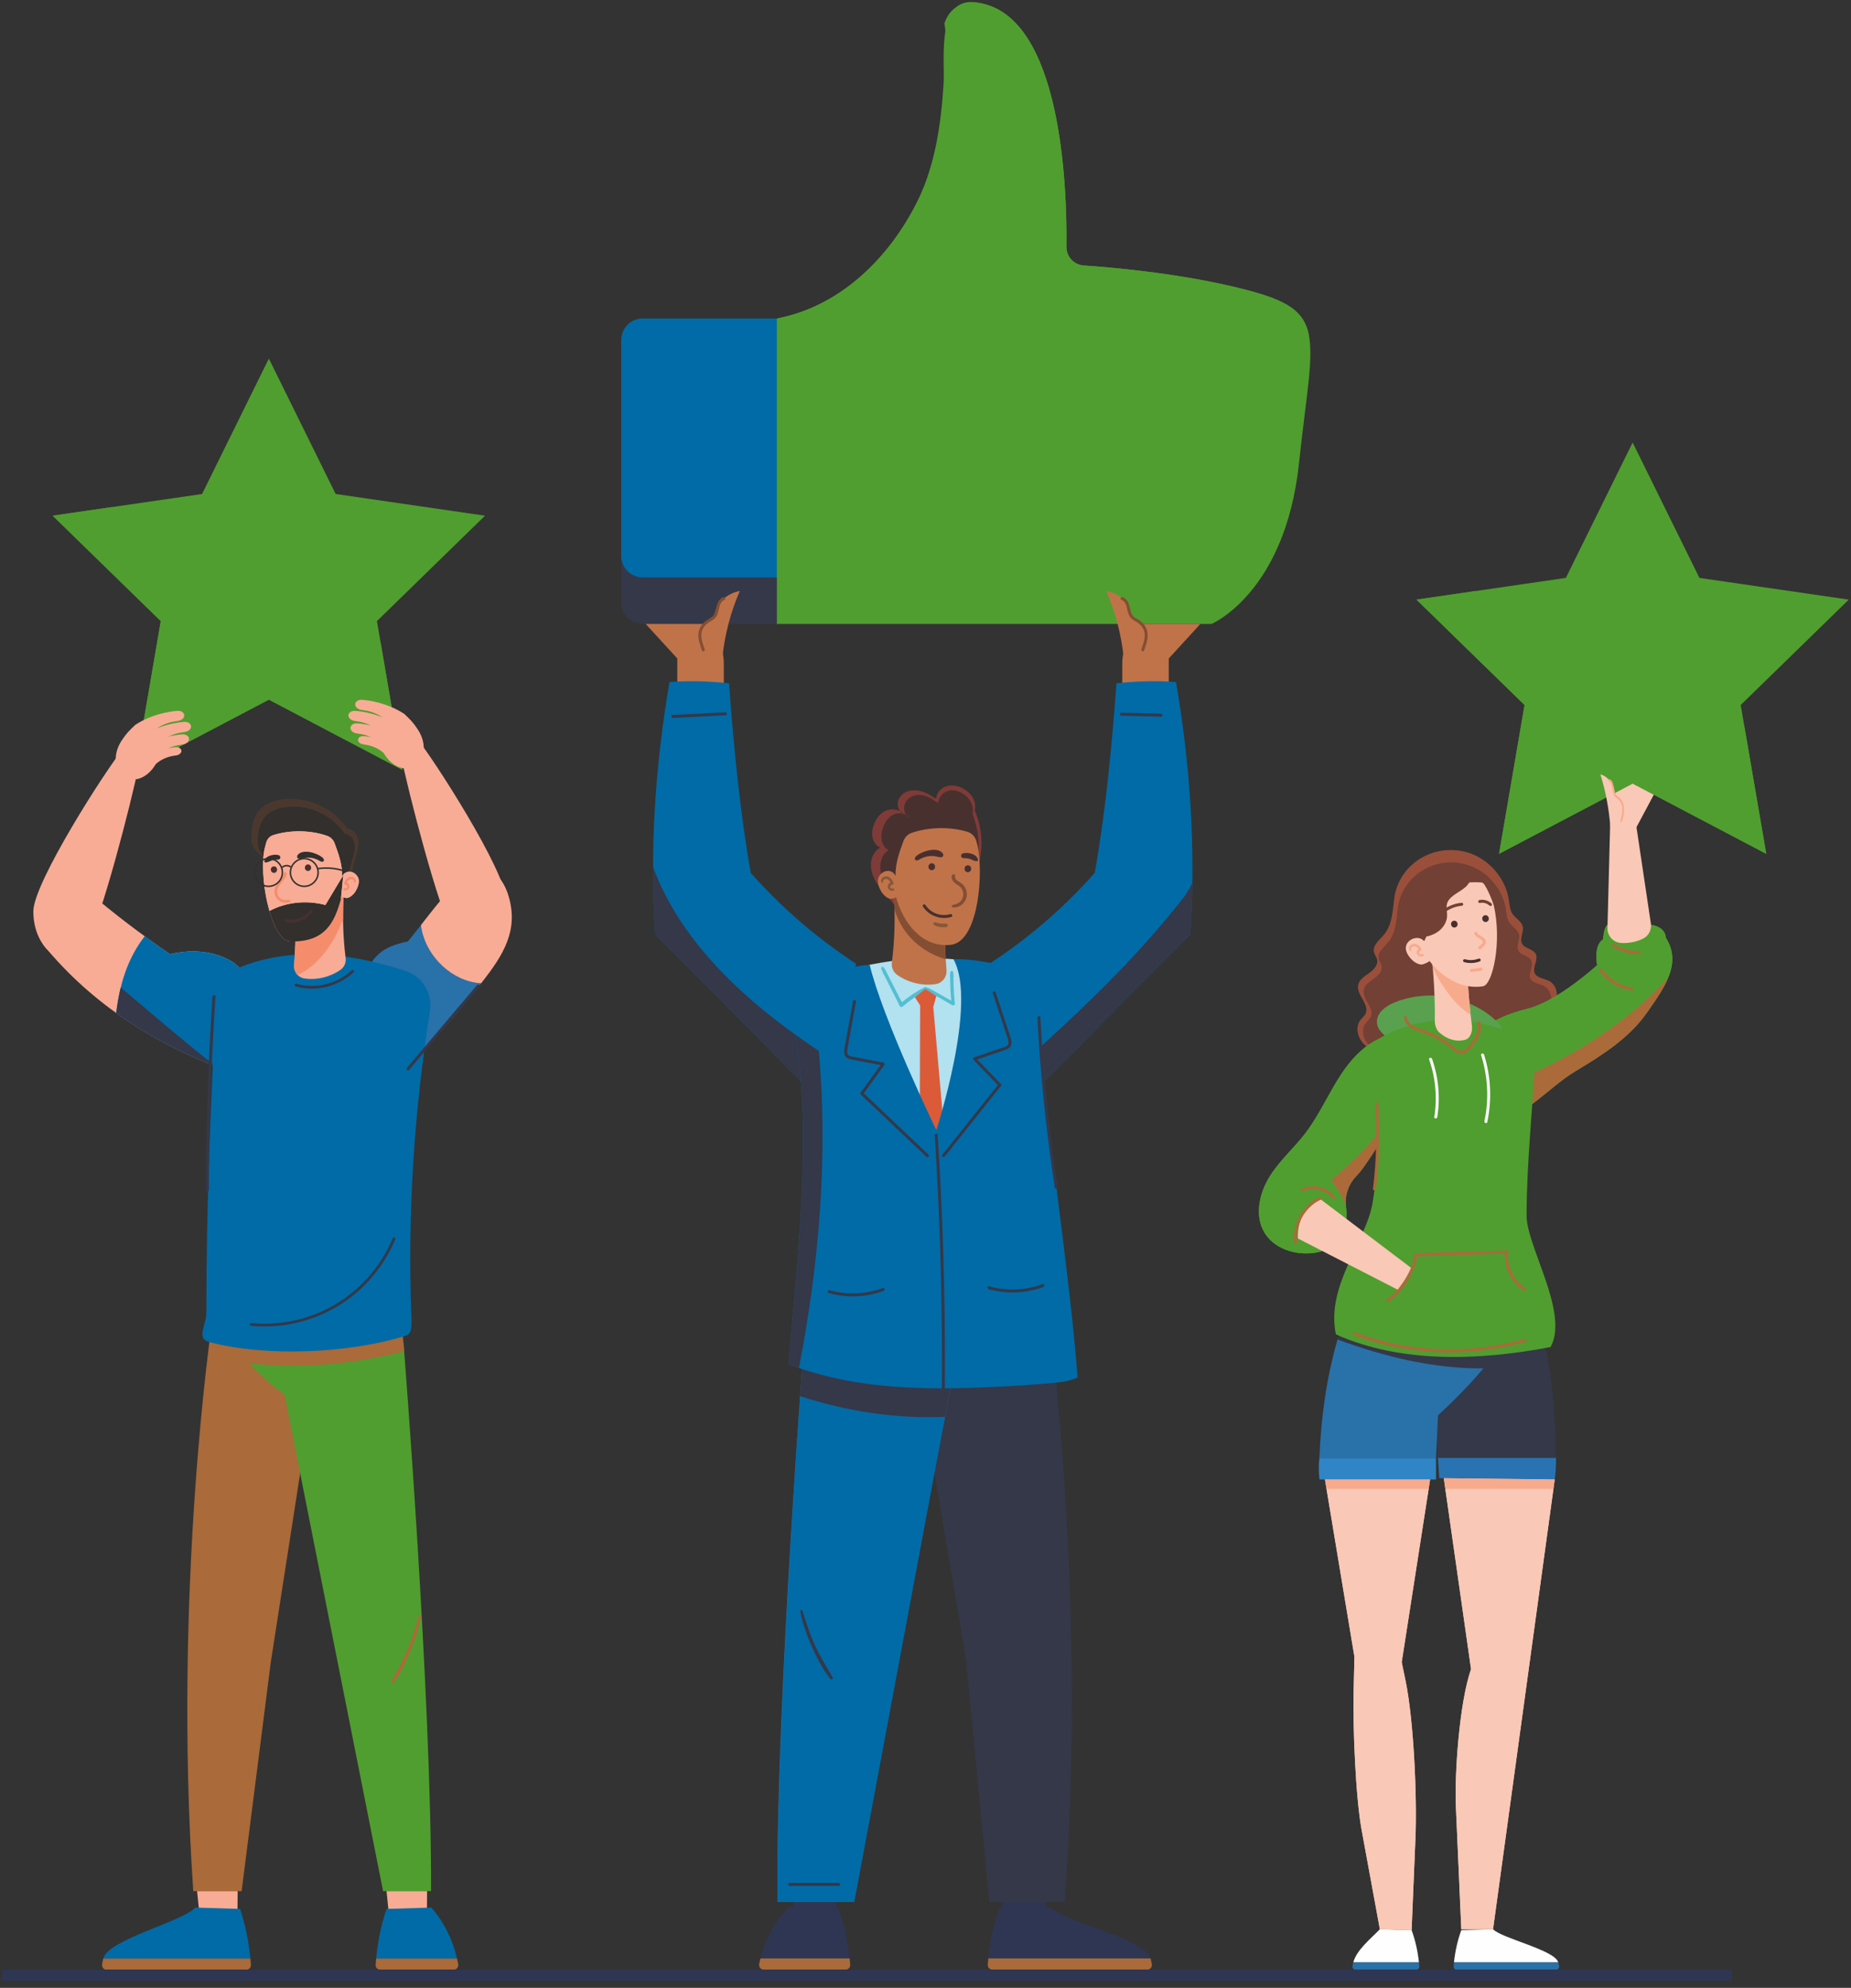 <?xml version="1.0" encoding="UTF-8"?> <svg xmlns="http://www.w3.org/2000/svg" xmlns:xlink="http://www.w3.org/1999/xlink" width="204px" height="219px" viewBox="0 0 204 219" version="1.1"><rect x="0" y="0" width="204" height="219" fill="#333333" stroke="none"/><title>Group 339</title><g id="Mockups---Post-Types" stroke="none" stroke-width="1" fill="none" fill-rule="evenodd"><g id="Brand-Wide-Prop-Mgmt---v2" transform="translate(-627, -4120)"><g id="Group-12" transform="translate(0, 3981)"><g id="Group-339" transform="translate(627.243, 139.22)"><path d="M85.377,34.872 L85.377,68.52 L70.596,68.52 C69.285,68.52 68.221,67.455 68.221,66.141 L68.221,37.247 C68.221,35.934 69.285,34.872 70.596,34.872 L85.377,34.872 Z" id="Fill-1" fill="#343849"></path><path d="M142.922,50.803 C141.402,65.109 133.277,68.52 133.277,68.52 L85.377,68.52 L85.377,34.873 C98.818,32.288 105.219,15.735 103.834,7.433 C104.079,5.566 104.082,3.833 103.843,2.359 C104.793,-0.481 107.594,0.089 107.594,0.089 C116.835,1.537 117.363,20.711 117.291,26.961 C117.278,28.046 118.11,28.953 119.194,29.028 C122.725,29.267 130.427,29.965 137.176,31.731 C141.605,32.891 143.443,34.05 143.986,36.586 C144.563,39.259 143.701,43.462 142.922,50.803" id="Fill-3" fill="#509E2F"></path><path d="M85.377,34.872 L85.377,63.396 L70.596,63.396 C69.285,63.396 68.221,62.331 68.221,61.021 L68.221,37.247 C68.221,35.934 69.285,34.872 70.596,34.872 L85.377,34.872 Z" id="Fill-5" fill="#006BA6"></path><path d="M143.986,36.586 C143.751,38.925 143.325,41.883 142.922,45.68 C141.402,59.986 133.277,63.396 133.277,63.396 L85.377,63.396 C85.377,63.396 85.377,34.872 85.377,34.872 C92.076,33.584 97.292,28.63 100.453,22.776 C102.733,18.553 103.445,13.79 103.748,9.06 C103.925,6.296 102.848,-0.877 107.594,0.089 C116.836,1.536 117.363,20.711 117.291,26.961 C117.277,28.045 118.11,28.953 119.194,29.028 C122.726,29.267 130.427,29.965 137.176,31.731 C141.605,32.89 143.442,34.05 143.986,36.586" id="Fill-7" fill="#509E2F"></path><path d="M124.841,68.519 L132.051,68.519 L128.567,72.323 L128.567,76.446 L123.444,76.446 L123.444,72.884 C123.444,72.068 123.616,71.261 123.949,70.516 L124.841,68.519 Z" id="Fill-9" fill="#C07349"></path><path d="M124.636,71.812 C125.423,71.429 125.946,70.559 125.916,69.684 C125.885,68.809 125.303,67.977 124.491,67.649 C124.351,66.24 123.075,65.136 121.68,64.889 C122.679,67.194 123.326,69.651 123.592,72.149 L124.636,71.812 Z" id="Fill-11" fill="#C07349"></path><path d="M123.507,65.573 C124.016,65.764 124.189,66.32 124.3,66.802 C124.364,67.079 124.423,67.384 124.605,67.612 C124.794,67.846 125.1,67.953 125.342,68.12 C125.83,68.458 126.167,68.954 126.231,69.551 C126.3,70.204 126.064,70.849 125.839,71.45 C125.765,71.646 125.476,71.492 125.549,71.297 C125.761,70.732 125.988,70.11 125.895,69.497 C125.803,68.893 125.371,68.5 124.866,68.213 C124.647,68.089 124.44,67.952 124.295,67.741 C124.16,67.545 124.087,67.312 124.031,67.084 C123.919,66.637 123.848,66.048 123.354,65.863 C123.157,65.789 123.311,65.5 123.507,65.573" id="Fill-13" fill="#844E33"></path><path d="M78.129,68.519 L70.919,68.519 L74.403,72.323 L74.403,76.446 L79.527,76.446 L79.527,72.884 C79.527,72.068 79.355,71.261 79.021,70.516 L78.129,68.519 Z" id="Fill-15" fill="#C07349"></path><path d="M108.794,105.96 C113.093,103.162 117.013,99.782 120.412,95.94 C121.61,89.169 122.305,81.91 122.803,75.052 C124.904,74.84 127.264,74.73 129.366,74.924 C130.947,84.145 131.565,93.394 130.936,102.728 C125.147,108.45 118.969,114.838 113.181,120.56 L108.794,105.96 Z" id="Fill-17" fill="#006BA6"></path><path d="M130.299,98.527 C130.645,98.043 130.93,97.543 131.165,97.033 C131.138,98.928 131.064,100.826 130.936,102.728 C125.147,108.45 118.969,114.838 113.181,120.56 L112.161,117.167 C118.569,111.399 124.898,105.504 130.299,98.527" id="Fill-19" fill="#343849"></path><path d="M123.332,78.303 C124.791,78.337 126.251,78.372 127.711,78.407 C127.92,78.412 127.936,78.74 127.725,78.734 C126.265,78.7 124.806,78.665 123.346,78.63 C123.136,78.625 123.12,78.298 123.332,78.303" id="Fill-21" fill="#343849"></path><path d="M94.116,105.96 C89.816,103.162 85.897,99.782 82.498,95.94 C81.299,89.169 80.604,81.91 80.107,75.052 C78.006,74.84 75.646,74.73 73.543,74.924 C71.963,84.145 71.344,93.394 71.974,102.728 C77.763,108.45 83.941,114.838 89.729,120.56 L94.116,105.96 Z" id="Fill-23" fill="#006BA6"></path><path d="M90.005,115.562 C90.103,116.657 90.18,117.755 90.242,118.854 L89.729,120.56 C83.941,114.837 77.763,108.45 71.974,102.727 C71.807,100.252 71.73,97.783 71.734,95.318 C74.91,103.802 82.105,110.295 90.005,115.562" id="Fill-25" fill="#343849"></path><path d="M73.898,78.552 C75.831,78.454 77.764,78.356 79.697,78.259 C79.907,78.248 79.922,78.575 79.711,78.586 C77.778,78.684 75.845,78.782 73.912,78.879 C73.702,78.89 73.687,78.563 73.898,78.552" id="Fill-27" fill="#343849"></path><path d="M87.207,208.017 C87.209,208.819 87.214,209.599 87.224,210.347 L91.874,210.347 L92.134,208.017 L87.207,208.017 Z" id="Fill-29" fill="#2E3653"></path><path d="M110.232,208.017 C110.234,208.819 110.239,209.599 110.25,210.347 L114.9,210.347 L115.159,208.017 L110.232,208.017 Z" id="Fill-31" fill="#2E3653"></path><path d="M115.321,144.626 C103.001,145.981 101.216,153.031 101.216,153.031 L106.192,182.415 L108.804,209.328 L117.094,209.328 C119.598,175.675 115.321,144.626 115.321,144.626" id="Fill-33" fill="#343849"></path><path d="M104.527,152.627 C104.527,152.627 110.008,149.116 110.65,146.043 L88.438,146.775 C88.438,146.775 85.345,186.456 85.433,208.017 L93.908,208.017 L104.527,152.627 Z" id="Fill-35" fill="#2971A9"></path><path d="M103.904,155.88 L93.908,209.327 L85.433,209.327 C85.368,193.283 87.063,165.9 87.936,153.605 C93.1,155.268 98.496,156.108 103.904,155.88" id="Fill-37" fill="#006BA6"></path><path d="M87.936,153.605 C88.236,149.377 88.438,146.774 88.438,146.774 L110.65,146.043 C110.008,149.115 104.527,152.627 104.527,152.627 L103.903,155.88 C98.496,156.108 93.101,155.268 87.936,153.605" id="Fill-39" fill="#343849"></path><path d="M108.765,149.131 C109.853,148.038 110.805,146.792 111.052,145.609 L90.261,144.626 C90.261,144.626 90.092,146.861 90.013,147.79 C96.211,149.232 102.552,149.771 108.765,149.131" id="Fill-41" fill="#343849"></path><path d="M92.138,209.998 L86.695,209.849 C85.178,211.427 84.097,213.413 83.568,215.536 L93.395,215.536 C93.197,213.646 92.792,211.787 92.138,209.998" id="Fill-43" fill="#2E3653"></path><path d="M83.568,215.536 C83.517,215.74 83.465,215.942 83.425,216.149 C83.362,216.471 83.603,216.773 83.932,216.773 L92.942,216.773 C93.242,216.773 93.483,216.518 93.46,216.219 C93.442,215.991 93.419,215.763 93.395,215.536 L83.568,215.536 Z" id="Fill-45" fill="#AA6A39"></path><path d="M109.938,209.998 L115.382,209.849 C116.898,211.427 126.032,213.413 126.561,215.536 L108.681,215.536 C108.88,213.646 109.285,211.787 109.938,209.998" id="Fill-47" fill="#2E3653"></path><path d="M126.561,215.536 C126.611,215.74 126.664,215.942 126.704,216.149 C126.767,216.471 126.526,216.773 126.197,216.773 L109.135,216.773 C108.834,216.773 108.593,216.518 108.617,216.219 C108.635,215.991 108.657,215.763 108.681,215.536 L126.561,215.536 Z" id="Fill-49" fill="#AA6A39"></path><path d="M91.52,184.569 C90.845,183.409 90.139,182.279 89.58,181.056 C89.015,179.819 88.611,178.534 88.202,177.24 C88.152,177.082 87.927,177.148 87.957,177.308 C88.202,178.651 88.688,179.958 89.24,181.203 C89.791,182.445 90.43,183.688 91.28,184.753 C91.391,184.891 91.605,184.715 91.52,184.569" id="Fill-51" fill="#343849"></path><path d="M86.785,207.225 L92.187,207.225 C92.397,207.225 92.413,207.552 92.201,207.552 L86.8,207.552 C86.589,207.552 86.574,207.225 86.785,207.225" id="Fill-53" fill="#343849"></path><path d="M113.121,109.929 C113.054,108.484 112.048,107.236 110.556,106.693 C107.392,105.541 103.843,105.187 100.385,105.417 C97.213,105.629 94.097,106.305 91.055,107.2 C89.071,107.784 87.831,109.556 88.136,111.38 C89.95,122.245 90.568,133.433 89.866,144.42 C98.008,146.782 106.13,147.471 113.828,144.782 C114.09,133.536 113.648,121.193 113.121,109.929" id="Fill-55" fill="#B2E1F0"></path><path d="M101.649,108.547 C100.759,108.999 99.92,109.554 99.16,110.202 C98.83,109.59 98.525,108.964 98.208,108.346 C98.034,108.006 97.86,107.667 97.684,107.329 C97.514,107 97.361,106.625 97.128,106.336 C97.032,106.216 96.846,106.346 96.882,106.478 C96.975,106.824 97.186,107.161 97.344,107.48 C97.52,107.834 97.697,108.187 97.875,108.54 C98.224,109.233 98.593,109.919 98.92,110.622 C98.98,110.75 99.149,110.74 99.24,110.663 C100.048,109.981 100.91,109.378 101.841,108.876 C102.058,108.759 101.867,108.436 101.649,108.547" id="Fill-57" fill="#52BFD2"></path><path d="M104.863,108.552 C104.85,108.256 104.842,107.959 104.838,107.662 C104.834,107.398 104.898,107.045 104.771,106.807 C104.724,106.718 104.588,106.721 104.539,106.807 C104.412,107.034 104.47,107.375 104.473,107.628 C104.477,107.936 104.485,108.244 104.497,108.552 C104.517,109.046 104.552,109.538 104.595,110.029 C104.189,109.797 103.781,109.565 103.374,109.334 C103.124,109.192 102.872,109.054 102.62,108.916 C102.37,108.778 102.124,108.61 101.841,108.558 C101.742,108.54 101.676,108.647 101.744,108.725 C101.933,108.944 102.201,109.069 102.445,109.214 C102.693,109.36 102.94,109.506 103.189,109.649 C103.697,109.941 104.205,110.233 104.715,110.522 C104.826,110.586 105.007,110.508 104.993,110.363 C104.933,109.761 104.889,109.157 104.863,108.552" id="Fill-59" fill="#52BFD2"></path><polygon id="Fill-61" fill="#DB5B39" points="101.744 108.725 100.588 109.64 101.166 110.544 101.059 141.332 103.355 142.528 105.306 141.332 102.614 110.72 102.947 109.508"></polygon><path d="M87.435,113.563 C87.045,110.934 88.121,108.086 90.242,107.315 C91.83,106.737 93.833,106.194 95.602,106.066 C97.038,112.049 102.946,124.279 102.946,124.279 C102.946,124.279 107.542,110.284 104.839,105.46 C106.565,105.37 109.856,105.859 111.587,106.741 C113.216,107.571 114.237,110.25 114.359,112.327 C115.113,125.168 117.513,138.515 118.523,151.54 C117.27,152.127 115.629,152.14 114.28,152.262 C112.08,152.46 109.872,152.56 107.666,152.642 C100.511,152.907 93.438,152.678 86.675,150.077 C87.657,137.878 89.24,125.714 87.435,113.563" id="Fill-63" fill="#006BA6"></path><path d="M90.005,115.562 C91.036,127.161 90.039,138.962 87.811,150.488 C87.432,150.357 87.053,150.222 86.675,150.076 C87.65,137.959 89.218,125.876 87.469,113.805 C88.304,114.405 89.15,114.991 90.005,115.562" id="Fill-65" fill="#343849"></path><path d="M107.116,116.272 L109.542,115.441 C109.744,115.372 109.947,115.303 110.149,115.234 C110.325,115.174 110.521,115.128 110.685,115.037 C111.034,114.844 110.898,114.431 110.798,114.126 C110.262,112.483 109.718,110.843 109.178,109.202 C109.112,109.001 109.424,108.901 109.49,109.101 C109.949,110.497 110.409,111.893 110.868,113.288 C110.975,113.614 111.1,113.938 111.184,114.27 C111.244,114.51 111.278,114.781 111.161,115.011 C111.044,115.241 110.813,115.35 110.581,115.432 C110.244,115.551 109.905,115.663 109.567,115.779 C108.784,116.048 108.001,116.316 107.217,116.584 C107.017,116.652 106.917,116.341 107.116,116.272" id="Fill-67" fill="#343849"></path><path d="M107.324,116.357 C108.237,117.303 109.15,118.25 110.062,119.196 C110.208,119.347 109.987,119.59 109.841,119.438 C108.928,118.491 108.016,117.545 107.103,116.599 C106.957,116.447 107.178,116.205 107.324,116.357" id="Fill-69" fill="#343849"></path><path d="M103.62,126.989 C105.69,124.392 107.76,121.795 109.831,119.198 C109.962,119.032 110.203,119.254 110.072,119.419 C108.002,122.016 105.932,124.613 103.861,127.211 C103.73,127.375 103.489,127.153 103.62,126.989" id="Fill-71" fill="#343849"></path><path d="M97.12,116.846 L94.603,116.362 C94.392,116.321 94.183,116.281 93.973,116.24 C93.79,116.205 93.589,116.187 93.415,116.12 C93.042,115.977 93.119,115.549 93.175,115.233 C93.478,113.532 93.788,111.832 94.094,110.132 C94.132,109.924 93.809,109.868 93.772,110.076 C93.511,111.522 93.251,112.968 92.99,114.413 C92.93,114.751 92.85,115.09 92.814,115.43 C92.787,115.676 92.792,115.949 92.939,116.16 C93.087,116.372 93.331,116.448 93.573,116.497 C93.923,116.567 94.274,116.632 94.625,116.699 C95.438,116.856 96.251,117.013 97.064,117.169 C97.271,117.209 97.328,116.886 97.12,116.846" id="Fill-73" fill="#343849"></path><path d="M96.926,116.959 C96.154,118.024 95.382,119.088 94.61,120.152 C94.487,120.322 94.739,120.532 94.863,120.361 C95.635,119.296 96.407,118.232 97.179,117.167 C97.302,116.997 97.05,116.788 96.926,116.959" id="Fill-75" fill="#343849"></path><path d="M102.074,126.972 C99.663,124.689 97.251,122.405 94.84,120.121 C94.686,119.976 94.479,120.23 94.631,120.374 C97.043,122.657 99.454,124.941 101.866,127.225 C102.019,127.37 102.227,127.117 102.074,126.972" id="Fill-77" fill="#343849"></path><path d="M103.104,124.823 C103.337,128.489 103.52,132.158 103.651,135.829 C103.781,139.5 103.86,143.173 103.888,146.846 C103.903,148.914 103.902,150.982 103.885,153.05 C103.883,153.26 103.556,153.276 103.558,153.064 C103.588,149.391 103.567,145.718 103.495,142.045 C103.423,138.372 103.298,134.701 103.123,131.032 C103.024,128.966 102.908,126.902 102.777,124.838 C102.763,124.627 103.09,124.613 103.104,124.823" id="Fill-79" fill="#343849"></path><path d="M108.786,141.491 C110.714,142.032 112.775,141.949 114.653,141.254 C114.851,141.181 114.951,141.493 114.754,141.566 C112.825,142.279 110.693,142.365 108.713,141.811 C108.511,141.754 108.582,141.434 108.786,141.491" id="Fill-81" fill="#343849"></path><path d="M91.175,141.922 C93.103,142.462 95.164,142.379 97.042,141.685 C97.241,141.612 97.341,141.924 97.143,141.997 C95.214,142.709 93.082,142.796 91.102,142.241 C90.9,142.185 90.971,141.865 91.175,141.922" id="Fill-83" fill="#343849"></path><path d="M107.577,95.143 C108.157,93.154 108.014,90.963 107.181,89.065 C107.291,88.601 107.201,88.063 106.965,87.648 C106.727,87.234 106.358,86.903 105.942,86.67 C105.382,86.356 104.702,86.212 104.087,86.397 C103.472,86.581 102.954,87.139 102.927,87.78 C102.451,87.496 102.054,87.212 101.53,87.03 C101.006,86.848 100.429,86.776 99.895,86.928 C99.361,87.079 98.882,87.482 98.731,88.016 C98.58,88.55 98.822,89.194 99.329,89.421 C98.92,88.923 97.979,88.828 97.389,89.084 C96.798,89.34 96.374,89.887 96.122,90.48 C95.922,90.951 95.816,91.475 95.908,91.979 C96,92.482 96.311,92.96 96.776,93.174 C95.897,93.612 95.612,94.681 95.794,95.646 C95.977,96.611 96.584,97.438 97.225,98.183 C97.866,98.926 98.568,99.639 99.008,100.518 L107.577,95.143 Z" id="Fill-85" fill="#7F3B37"></path><path d="M107.296,95.344 C107.811,93.43 107.684,91.321 106.943,89.495 C107.041,89.048 106.962,88.53 106.751,88.131 C106.541,87.732 106.213,87.414 105.842,87.189 C105.344,86.887 104.74,86.749 104.194,86.926 C103.647,87.104 103.187,87.641 103.163,88.258 C102.739,87.985 102.387,87.711 101.921,87.536 C101.455,87.361 100.941,87.291 100.467,87.438 C99.993,87.584 99.567,87.971 99.433,88.485 C99.299,88.999 99.514,89.619 99.964,89.837 C99.601,89.358 98.765,89.267 98.24,89.513 C97.715,89.759 97.338,90.286 97.114,90.856 C96.936,91.31 96.842,91.814 96.923,92.299 C97.005,92.783 97.282,93.243 97.695,93.449 C96.914,93.871 96.661,94.9 96.822,95.829 C96.985,96.758 97.524,97.553 98.094,98.27 C98.664,98.986 99.288,99.672 99.678,100.518 L107.296,95.344 Z" id="Fill-87" fill="#48302F"></path><path d="M98.234,97.868 C98.441,100.517 98.38,103.186 98.052,105.822 C97.985,106.356 98.211,106.883 98.651,107.191 C99.866,108.042 101.416,108.418 102.873,108.199 C103.614,108.087 104.134,107.406 104.072,106.66 C103.93,104.947 103.887,103.319 103.927,101.547 C102.477,99.708 100.463,98.585 98.234,97.868" id="Fill-89" fill="#C07349"></path><path d="M103.928,101.547 C102.477,99.708 100.463,98.585 98.234,97.868 C98.288,98.565 98.323,99.264 98.34,99.962 C99.217,102.907 101.505,104.738 103.994,105.46 C103.921,104.172 103.896,102.901 103.928,101.547" id="Fill-91" fill="#844E33"></path><path d="M107.607,93.55 C108.101,97.248 107.328,103.583 104.536,103.871 C101.253,104.209 99.238,101.287 98.506,98.597 C98.518,98.643 98.205,98.817 97.886,98.799 C97.57,98.78 97.15,98.408 96.977,98.148 C96.643,97.648 96.303,96.869 96.662,96.296 C97.095,95.608 98.052,95.467 98.456,96.276 C98.426,94.93 98.863,93.684 99.33,92.427 C99.483,92.015 99.806,91.685 100.222,91.541 C102.118,90.882 104.448,90.84 106.376,91.416 C106.856,91.559 107.22,91.95 107.359,92.431 C107.473,92.824 107.567,93.242 107.607,93.55" id="Fill-93" fill="#C07349"></path><path d="M103.65,93.78 C103.055,93.025 101.417,93.546 100.814,94.031 C100.704,94.12 100.571,94.234 100.585,94.39 C100.592,94.471 100.637,94.542 100.718,94.565 C100.903,94.618 101.079,94.465 101.233,94.384 C101.437,94.277 101.653,94.197 101.878,94.147 C102.155,94.085 102.442,94.068 102.725,94.098 C102.998,94.127 103.26,94.254 103.536,94.213 C103.751,94.181 103.755,93.913 103.65,93.78" id="Fill-95" fill="#48302F"></path><path d="M102.779,95.105 C102.764,95.06 102.739,95.021 102.704,94.988 C102.671,94.953 102.632,94.928 102.587,94.913 C102.544,94.89 102.497,94.88 102.447,94.882 C102.415,94.886 102.383,94.89 102.35,94.895 C102.289,94.912 102.235,94.943 102.19,94.988 C102.171,95.013 102.152,95.037 102.133,95.062 C102.1,95.119 102.084,95.18 102.084,95.245 L102.084,95.284 C102.082,95.334 102.092,95.381 102.115,95.424 C102.13,95.47 102.155,95.508 102.19,95.541 C102.223,95.577 102.262,95.602 102.307,95.617 C102.35,95.639 102.397,95.65 102.447,95.648 L102.543,95.635 C102.605,95.618 102.659,95.586 102.704,95.541 C102.723,95.517 102.742,95.492 102.761,95.468 C102.794,95.411 102.81,95.35 102.81,95.284 L102.81,95.245 C102.812,95.195 102.802,95.149 102.779,95.105" id="Fill-97" fill="#48302F"></path><path d="M106.757,95.33 C106.742,95.286 106.717,95.246 106.682,95.214 C106.649,95.178 106.61,95.153 106.565,95.139 C106.522,95.116 106.475,95.105 106.425,95.107 C106.393,95.112 106.361,95.116 106.328,95.12 C106.267,95.138 106.213,95.168 106.168,95.214 C106.149,95.238 106.13,95.263 106.111,95.287 C106.078,95.344 106.062,95.405 106.062,95.47 L106.062,95.51 C106.06,95.56 106.07,95.606 106.093,95.649 C106.108,95.695 106.133,95.734 106.168,95.766 C106.201,95.802 106.24,95.827 106.285,95.842 C106.328,95.864 106.375,95.875 106.425,95.873 L106.521,95.86 C106.583,95.843 106.637,95.812 106.682,95.766 C106.701,95.742 106.72,95.717 106.739,95.693 C106.771,95.636 106.788,95.575 106.788,95.51 L106.788,95.47 C106.79,95.42 106.78,95.374 106.757,95.33" id="Fill-99" fill="#48302F"></path><path d="M107.477,94.305 C107.336,94.031 107.033,93.89 106.741,93.813 C106.457,93.738 106.166,93.726 105.881,93.797 C105.749,93.83 105.668,93.966 105.686,94.096 C105.716,94.317 105.903,94.324 106.078,94.326 C106.314,94.329 106.539,94.36 106.758,94.453 C106.905,94.515 107.676,94.901 107.522,94.413 C107.509,94.375 107.494,94.339 107.477,94.305" id="Fill-101" fill="#48302F"></path><path d="M104.084,101.547 C103.976,101.514 103.842,101.547 103.731,101.547 C103.629,101.547 103.504,101.539 103.419,101.527 C103.311,101.512 103.202,101.489 103.097,101.462 C102.981,101.432 102.872,101.381 102.75,101.391 C102.622,101.403 102.576,101.533 102.651,101.631 C102.732,101.736 102.865,101.774 102.987,101.815 C103.102,101.855 103.22,101.883 103.34,101.901 C103.466,101.921 103.592,101.934 103.719,101.936 C103.848,101.938 104.014,101.95 104.128,101.883 C104.267,101.801 104.233,101.594 104.084,101.547" id="Fill-103" fill="#855838"></path><path d="M98.157,97.664 C98.044,97.703 97.883,97.645 97.857,97.512 C97.844,97.444 97.878,97.388 97.92,97.335 C97.961,97.284 98.021,97.255 98.08,97.254 C98.174,97.253 98.246,97.162 98.22,97.07 C98.112,96.681 97.801,96.284 97.353,96.329 C97.154,96.348 96.974,96.461 96.889,96.646 C96.85,96.732 96.841,96.827 96.865,96.918 C96.878,96.971 96.945,97.108 97.02,97.04 C97.064,96.999 97.051,96.939 97.065,96.887 C97.081,96.831 97.104,96.778 97.136,96.731 C97.203,96.633 97.315,96.596 97.43,96.607 C97.658,96.629 97.805,96.809 97.89,97.008 C97.684,97.1 97.553,97.327 97.616,97.562 C97.683,97.815 97.972,97.982 98.224,97.906 C98.378,97.859 98.31,97.613 98.157,97.664" id="Fill-105" fill="#855838"></path><path d="M105.843,97.201 C105.673,97.044 105.465,96.941 105.278,96.808 C105.071,96.66 104.988,96.495 105.014,96.243 C105.031,96.071 104.799,96.05 104.718,96.163 C104.471,96.509 104.808,96.939 105.084,97.14 C105.25,97.26 105.438,97.346 105.585,97.493 C105.715,97.622 105.81,97.785 105.866,97.959 C105.978,98.315 105.922,98.702 105.686,98.996 C105.434,99.312 105.096,99.395 104.724,99.49 C104.606,99.52 104.613,99.689 104.724,99.722 C105.11,99.839 105.546,99.63 105.831,99.38 C106.143,99.106 106.318,98.7 106.312,98.286 C106.305,97.883 106.139,97.477 105.843,97.201" id="Fill-107" fill="#844E33"></path><path d="M104.599,100.799 C103.422,101.145 102.152,100.686 101.475,99.662 C101.359,99.485 101.634,99.307 101.75,99.483 C102.345,100.384 103.46,100.792 104.498,100.487 C104.7,100.428 104.802,100.739 104.599,100.799" id="Fill-109" fill="#48302F"></path><path d="M114.421,111.883 C114.674,116.78 115.117,121.666 115.753,126.527 C115.932,127.89 116.125,129.25 116.333,130.608 C116.365,130.816 116.038,130.829 116.006,130.622 C115.264,125.776 114.71,120.901 114.351,116.011 C114.25,114.641 114.164,113.269 114.094,111.897 C114.083,111.687 114.41,111.672 114.421,111.883" id="Fill-111" fill="#343849"></path><path d="M78.334,71.812 C77.548,71.429 77.025,70.559 77.055,69.684 C77.085,68.809 77.667,67.977 78.479,67.649 C78.619,66.24 79.895,65.136 81.29,64.889 C80.291,67.194 79.644,69.651 79.378,72.149 L78.334,71.812 Z" id="Fill-113" fill="#C07349"></path><path d="M79.464,65.573 C78.954,65.764 78.781,66.32 78.67,66.802 C78.606,67.079 78.547,67.384 78.365,67.612 C78.177,67.846 77.87,67.953 77.628,68.12 C77.14,68.458 76.803,68.954 76.74,69.551 C76.67,70.204 76.907,70.849 77.131,71.45 C77.205,71.646 77.494,71.492 77.421,71.297 C77.21,70.732 76.983,70.11 77.075,69.497 C77.167,68.893 77.599,68.5 78.104,68.213 C78.324,68.089 78.53,67.952 78.675,67.741 C78.81,67.545 78.883,67.312 78.939,67.084 C79.051,66.637 79.122,66.048 79.616,65.863 C79.813,65.789 79.659,65.5 79.464,65.573" id="Fill-115" fill="#844E33"></path><path d="M161.434,93.677 C163.782,94.345 165.653,96.454 166.037,98.865 C166.125,99.421 166.151,100.016 166.468,100.481 C166.806,100.974 167.445,101.277 167.577,101.859 C167.718,102.479 167.207,103.167 167.501,103.729 C167.801,104.303 168.727,104.304 169.015,104.885 C169.334,105.527 168.61,106.326 168.903,106.981 C169.169,107.578 170.013,107.565 170.573,107.9 C171.09,108.211 171.351,108.843 171.348,109.447 C171.345,110.05 171.117,110.629 170.845,111.168 C169.233,114.358 165.953,116.53 162.45,117.246 C158.948,117.962 155.263,117.331 151.966,115.949 C151.182,115.62 150.387,115.227 149.86,114.56 C149.334,113.892 149.155,112.879 149.661,112.195 C149.851,111.938 150.124,111.74 150.26,111.451 C150.737,110.431 149.218,109.396 149.444,108.292 C149.566,107.695 150.149,107.33 150.648,106.981 C151.147,106.631 151.658,106.098 151.529,105.503 C151.466,105.209 151.253,104.966 151.183,104.674 C151.005,103.917 151.796,103.334 152.296,102.737 C153.186,101.675 153.239,100.172 153.412,98.797 C153.889,95.001 157.714,92.62 161.434,93.677" id="Fill-117" fill="#9A4F3B"></path><path d="M161.373,95.03 C163.587,95.66 165.353,97.65 165.715,99.924 C165.798,100.448 165.822,101.009 166.122,101.448 C166.44,101.913 167.043,102.198 167.168,102.748 C167.301,103.332 166.818,103.981 167.096,104.513 C167.379,105.054 168.253,105.055 168.524,105.602 C168.825,106.208 168.143,106.962 168.418,107.58 C168.669,108.143 169.466,108.13 169.994,108.447 C170.482,108.74 170.727,109.337 170.725,109.906 C170.722,110.475 170.508,111.021 170.251,111.529 C168.73,114.538 165.636,116.588 162.332,117.263 C159.028,117.938 155.551,117.343 152.442,116.039 C151.702,115.729 150.952,115.358 150.455,114.729 C149.958,114.099 149.79,113.143 150.267,112.498 C150.446,112.256 150.704,112.069 150.832,111.796 C151.282,110.834 149.85,109.857 150.062,108.816 C150.177,108.253 150.727,107.909 151.198,107.579 C151.669,107.249 152.151,106.747 152.03,106.185 C151.969,105.909 151.768,105.679 151.703,105.404 C151.535,104.69 152.281,104.139 152.753,103.577 C153.593,102.574 153.643,101.157 153.805,99.859 C154.255,96.279 157.864,94.032 161.373,95.03" id="Fill-119" fill="#724034"></path><path d="M183.324,103.051 C183.337,102.632 183.06,102.247 182.708,102.02 C182.356,101.794 181.937,101.699 181.526,101.621 C180.323,101.393 179.099,101.272 177.874,101.258 C177.24,101.251 176.693,101.704 176.57,102.325 C176.507,102.644 176.447,102.962 176.431,103.264 C175.6,103.834 175.632,105.123 175.772,106.121 C173.836,107.832 170.67,110.257 168.165,110.89 C165.66,111.523 162.984,112.57 161.78,114.856 C160.944,116.441 160.984,118.326 161.06,120.116 C161.115,121.419 161.248,122.893 162.962,123.321 C163.501,123.455 164.065,123.435 164.609,123.329 C168.116,122.651 170.356,119.617 173.406,117.784 C176.319,116.034 179.287,114.163 181.24,111.382 C183.193,108.601 185.18,105.898 183.324,103.051" id="Fill-121" fill="#59A14F"></path><path d="M183.63,107.448 C184.213,106.001 184.299,104.546 183.324,103.051 C183.338,102.632 183.06,102.246 182.708,102.02 C182.356,101.794 181.937,101.699 181.526,101.621 C180.322,101.393 179.099,101.271 177.874,101.258 C177.24,101.251 176.693,101.704 176.571,102.326 C176.507,102.644 176.447,102.962 176.431,103.264 C175.6,103.833 175.631,105.123 175.772,106.121 C173.836,107.831 170.67,110.256 168.165,110.89 C165.661,111.523 162.984,112.57 161.779,114.855 C160.944,116.44 160.983,118.325 161.059,120.115 C161.072,120.407 161.089,120.707 161.126,121.002 C169.364,118.282 177.768,114.003 183.63,107.448" id="Fill-123" fill="#509E2F"></path><path d="M161.126,121.001 C161.254,122.026 161.632,122.989 162.962,123.321 C163.501,123.455 164.065,123.434 164.609,123.329 C168.116,122.651 170.356,119.617 173.406,117.784 C176.319,116.034 179.287,114.163 181.24,111.382 C182.168,110.061 183.102,108.757 183.63,107.448 C177.767,114.002 169.364,118.283 161.126,121.001" id="Fill-125" fill="#AA6A39"></path><path d="M177.214,90.555 L176.916,102.017 C176.894,102.863 177.531,103.595 178.374,103.659 C179.054,103.711 179.911,103.632 180.828,103.194 C181.455,102.895 181.802,102.207 181.698,101.519 L180.031,90.347 C180.031,90.347 178.539,90.223 177.214,90.555" id="Fill-127" fill="#FAC8B6"></path><path d="M179.606,108.578 C178.29,108.382 177.096,107.633 176.323,106.554 C176.201,106.382 175.96,106.605 176.082,106.775 C176.907,107.928 178.192,108.696 179.591,108.905 C179.8,108.936 179.812,108.609 179.606,108.578" id="Fill-129" fill="#AA6A39"></path><path d="M180.458,104.566 C179.46,104.569 178.481,104.305 177.623,103.794 C177.442,103.687 177.265,103.962 177.446,104.07 C178.351,104.608 179.389,104.896 180.443,104.893 C180.654,104.893 180.669,104.566 180.458,104.566" id="Fill-131" fill="#AA6A39"></path><path d="M160.177,109.812 C157.99,109.229 155.618,109.364 153.512,110.193 C152.526,110.582 151.468,111.333 151.509,112.392 C151.543,113.31 152.394,113.966 153.203,114.403 C156.192,116.015 159.773,116.497 163.082,115.734 C164.693,115.363 166.295,114.028 164.85,112.463 C163.654,111.167 161.86,110.262 160.177,109.812" id="Fill-133" fill="#59A14F"></path><path d="M153.148,113.806 C150.809,114.18 148.916,116.082 147.542,118.171 C146.169,120.26 145.15,122.618 143.644,124.596 C142.406,126.221 140.859,127.561 139.752,129.293 C138.644,131.025 138.035,133.372 138.935,135.241 C139.792,137.021 141.78,137.845 143.629,137.867 C144.975,137.883 146.415,137.494 147.289,136.383 C147.94,135.555 148.192,134.421 148.154,133.334 C148.146,133.113 148.128,132.894 148.1,132.677 C147.941,131.418 148.415,130.181 149.27,129.313 C149.54,129.038 149.784,128.729 149.992,128.439 C151.502,126.328 152.911,124.072 153.638,121.519 C154.365,118.965 154.402,116.106 153.148,113.806" id="Fill-135" fill="#59A14F"></path><path d="M153.425,122.181 C153.499,121.962 153.574,121.742 153.638,121.518 C154.364,118.965 154.402,116.105 153.148,113.806 C150.809,114.18 148.916,116.082 147.542,118.171 C146.169,120.26 145.15,122.618 143.644,124.596 C142.406,126.221 140.859,127.562 139.752,129.294 C138.644,131.025 138.035,133.373 138.935,135.241 C139.792,137.021 141.78,137.845 143.63,137.867 C144.975,137.884 146.415,137.494 147.289,136.383 C147.94,135.555 148.192,134.421 148.154,133.333 C148.147,133.113 148.128,132.894 148.1,132.677 C148.094,132.627 148.095,132.579 148.091,132.529 C147.628,131.551 147.117,130.67 146.458,129.791 C149.101,127.643 151.577,125.078 153.425,122.181" id="Fill-137" fill="#509E2F"></path><path d="M146.458,129.791 C147.117,130.67 147.628,131.551 148.091,132.529 C147.985,131.322 148.449,130.147 149.27,129.313 C149.54,129.037 149.785,128.729 149.992,128.439 C151.369,126.513 152.657,124.464 153.425,122.181 C151.577,125.078 149.101,127.643 146.458,129.791" id="Fill-139" fill="#AA6A39"></path><path d="M163.243,150.529 C164.504,149.004 165.558,147.434 165.746,146.278 L148.884,143.167 C148.356,144.54 147.571,145.934 147.166,147.342 C152.242,149.242 157.918,150.598 163.243,150.529" id="Fill-141" fill="#343849"></path><path d="M160.809,212.419 L164.307,212.323 C165.282,213.337 171.152,214.614 171.492,215.978 L160,215.978 C160.128,214.764 160.389,213.569 160.809,212.419" id="Fill-143" fill="#FEFEFE"></path><path d="M171.492,215.978 C171.525,216.109 171.558,216.239 171.584,216.372 C171.625,216.579 171.469,216.773 171.258,216.773 L160.292,216.773 C160.099,216.773 159.944,216.609 159.959,216.417 C159.97,216.271 159.985,216.124 160,215.978 L171.492,215.978 Z" id="Fill-145" fill="#2971A9"></path><path d="M169.372,145.186 C164.295,147.086 161.945,146.347 156.62,146.278 C156.154,149.283 158.016,155.697 158.016,155.697 L158.232,160.395 L171.242,160.395 C171.189,155.069 170.678,149.73 169.372,145.186" id="Fill-147" fill="#343849"></path><path d="M158.232,160.395 L158.381,162.626 L171.104,162.772 C171.213,161.994 171.264,161.195 171.242,160.395 L158.232,160.395 Z" id="Fill-149" fill="#2973B2"></path><path d="M155.331,212.419 L151.833,212.323 C150.858,213.337 149.247,214.614 148.906,215.978 L156.14,215.978 C156.012,214.764 155.751,213.569 155.331,212.419" id="Fill-151" fill="#FEFEFE"></path><path d="M148.907,215.978 C148.874,216.109 148.841,216.239 148.815,216.372 C148.774,216.579 148.929,216.773 149.14,216.773 L155.848,216.773 C156.041,216.773 156.196,216.609 156.181,216.417 C156.169,216.271 156.155,216.124 156.14,215.978 L148.907,215.978 Z" id="Fill-153" fill="#2971A9"></path><path d="M158.24,155.697 C158.24,155.697 161.054,153.178 163.243,150.529 C157.918,150.598 152.242,149.242 147.166,147.342 C145.946,151.583 145.347,155.969 145.167,160.395 L158.024,160.395 L158.24,155.697 Z" id="Fill-155" fill="#2971A9"></path><path d="M145.167,160.395 C145.08,161.185 145.09,161.979 145.177,162.772 L158.024,162.772 L158.024,160.395 L145.167,160.395 Z" id="Fill-157" fill="#2F85C5"></path><path d="M168.002,133.688 C168.023,127.448 168.68,122.383 168.93,116.146 C168.958,115.459 168.745,114.679 168.147,114.374 C159.23,109.822 152.641,113.511 151.191,114.564 C150.45,115.101 150.129,116.075 150.408,116.967 C152.03,122.145 151.894,126.935 151.031,132.289 C150.357,136.472 145.853,141.386 146.986,146.785 C154.166,150.001 162.769,149.683 170.641,148.183 C172.733,144.433 167.989,137.092 168.002,133.688" id="Fill-159" fill="#509E2F"></path><path d="M157.443,104.393 C157.77,106.985 157.92,109.611 157.888,112.216 C157.882,112.743 158.071,113.251 158.387,113.532 C159.261,114.309 160.324,114.603 161.283,114.317 C161.771,114.171 162.07,113.477 161.975,112.747 C161.758,111.07 161.613,109.474 161.514,107.731 C160.413,105.995 158.985,104.989 157.443,104.393" id="Fill-161" fill="#FAC8B6"></path><path d="M161.514,107.731 C160.413,105.995 158.985,104.99 157.443,104.394 C157.529,105.075 157.602,105.76 157.663,106.446 C158.715,108.54 160.21,110.62 161.838,111.572 C161.697,110.31 161.59,109.063 161.514,107.731" id="Fill-163" fill="#F8AA8D"></path><path d="M167.809,147.277 C165.423,147.965 162.954,148.352 160.471,148.427 C157.991,148.503 155.499,148.275 153.075,147.742 C151.705,147.44 150.359,147.041 149.045,146.549 C148.847,146.475 148.747,146.788 148.944,146.861 C151.286,147.737 153.735,148.315 156.22,148.587 C158.717,148.861 161.247,148.824 163.735,148.478 C165.136,148.284 166.522,147.988 167.882,147.597 C168.083,147.539 168.012,147.219 167.809,147.277" id="Fill-165" fill="#AA6A39"></path><path d="M164.395,99.553 C165.308,103.581 164.261,108.27 163.199,108.434 C159.675,108.979 157.332,105.688 157.309,105.646 C157.332,105.688 156.804,105.977 156.493,106.033 C156.187,106.089 155.699,105.83 155.473,105.622 C155.037,105.221 154.53,104.554 154.741,103.923 C154.994,103.163 156.142,102.792 156.717,103.472 C157.789,101.391 156.862,100.309 156.817,98.796 C158.561,97.432 160.823,96.837 163.081,97.003 C163.458,97.031 164.311,99.181 164.395,99.553" id="Fill-167" fill="#FAC8B6"></path><path d="M160.318,101.36 C160.294,101.32 160.26,101.288 160.219,101.265 C160.179,101.239 160.136,101.224 160.089,101.22 C160.042,101.209 159.996,101.21 159.948,101.223 C159.918,101.235 159.888,101.247 159.859,101.258 C159.804,101.289 159.76,101.331 159.727,101.385 C159.714,101.413 159.702,101.44 159.69,101.468 C159.672,101.53 159.67,101.593 159.685,101.656 L159.694,101.693 C159.704,101.741 159.725,101.783 159.756,101.82 C159.781,101.859 159.814,101.891 159.856,101.914 C159.896,101.94 159.938,101.955 159.985,101.959 C160.032,101.971 160.079,101.97 160.126,101.956 L160.216,101.921 C160.271,101.89 160.314,101.848 160.348,101.795 C160.36,101.766 160.373,101.739 160.385,101.711 C160.403,101.649 160.405,101.587 160.389,101.524 L160.381,101.486 C160.371,101.438 160.35,101.396 160.318,101.36" id="Fill-169" fill="#48302F"></path><path d="M163.76,100.752 C163.735,100.712 163.702,100.681 163.661,100.657 C163.621,100.631 163.577,100.616 163.531,100.612 C163.484,100.601 163.437,100.602 163.39,100.615 C163.36,100.627 163.33,100.638 163.3,100.65 C163.245,100.681 163.201,100.723 163.169,100.777 C163.156,100.805 163.144,100.832 163.131,100.86 C163.113,100.922 163.111,100.985 163.126,101.048 L163.135,101.085 C163.145,101.133 163.166,101.175 163.198,101.211 C163.223,101.251 163.255,101.283 163.297,101.306 C163.337,101.332 163.38,101.347 163.426,101.351 C163.473,101.362 163.52,101.361 163.568,101.348 L163.657,101.313 C163.712,101.282 163.756,101.24 163.789,101.186 C163.801,101.158 163.814,101.131 163.826,101.103 C163.845,101.041 163.846,100.979 163.831,100.916 L163.822,100.878 C163.812,100.83 163.791,100.788 163.76,100.752" id="Fill-171" fill="#48302F"></path><path d="M156.49,104.884 C156.39,104.948 156.223,104.93 156.167,104.808 C156.138,104.746 156.159,104.685 156.186,104.624 C156.213,104.566 156.264,104.524 156.32,104.509 C156.41,104.486 156.458,104.383 156.412,104.3 C156.217,103.954 155.828,103.646 155.409,103.793 C155.223,103.859 155.077,104.008 155.039,104.205 C155.021,104.296 155.036,104.389 155.079,104.471 C155.104,104.518 155.2,104.634 155.256,104.551 C155.289,104.502 155.262,104.448 155.264,104.394 C155.266,104.337 155.275,104.282 155.295,104.228 C155.336,104.119 155.436,104.058 155.547,104.041 C155.771,104.01 155.953,104.147 156.081,104.318 C155.906,104.455 155.833,104.702 155.947,104.912 C156.071,105.139 156.387,105.231 156.61,105.1 C156.747,105.019 156.624,104.8 156.49,104.884" id="Fill-173" fill="#F8AA8D"></path><path d="M160.827,99.241 C160.088,99.308 159.385,99.588 158.792,100.032 C158.623,100.159 158.841,100.404 159.009,100.278 C159.556,99.867 160.21,99.624 160.891,99.562 C160.979,99.554 161.035,99.45 161.02,99.37 C161.001,99.275 160.916,99.232 160.827,99.241" id="Fill-175" fill="#724034"></path><path d="M164.145,99.323 C163.79,98.988 163.285,98.836 162.804,98.938 C162.721,98.956 162.654,99.043 162.675,99.131 C162.696,99.216 162.778,99.278 162.868,99.26 C162.918,99.249 162.969,99.241 163.02,99.236 C163.024,99.236 163.041,99.234 163.043,99.234 C163.05,99.234 163.058,99.234 163.065,99.233 C163.09,99.233 163.114,99.233 163.138,99.234 C163.189,99.235 163.241,99.24 163.291,99.247 C163.305,99.249 163.318,99.252 163.332,99.254 C163.334,99.255 163.344,99.257 163.348,99.258 C163.354,99.259 163.374,99.264 163.377,99.264 C163.39,99.267 163.403,99.271 163.416,99.274 C163.463,99.288 163.509,99.303 163.555,99.321 C163.577,99.331 163.599,99.341 163.621,99.35 C163.628,99.353 163.629,99.353 163.631,99.355 C163.632,99.356 163.631,99.355 163.635,99.357 C163.647,99.363 163.659,99.369 163.671,99.376 C163.713,99.4 163.754,99.426 163.794,99.454 C163.816,99.47 163.837,99.486 163.858,99.504 C163.864,99.509 163.871,99.514 163.877,99.519 C163.879,99.521 163.899,99.54 163.899,99.54 C163.964,99.601 164.06,99.617 164.131,99.555 C164.192,99.5 164.21,99.385 164.145,99.323" id="Fill-177" fill="#724034"></path><path d="M162.965,106.39 C162.608,106.442 162.251,106.494 161.893,106.546 C161.808,106.558 161.744,106.655 161.764,106.738 C161.786,106.828 161.865,106.881 161.956,106.867 C162.314,106.815 162.671,106.763 163.028,106.711 C163.113,106.699 163.178,106.602 163.157,106.519 C163.135,106.429 163.056,106.377 162.965,106.39" id="Fill-179" fill="#F8AA8D"></path><path d="M163.42,103.261 C163.3,103.076 163.114,102.966 162.924,102.864 C162.769,102.781 162.604,102.694 162.54,102.52 C162.51,102.437 162.393,102.41 162.321,102.446 C162.234,102.49 162.217,102.583 162.247,102.666 C162.38,103.031 162.78,103.097 163.046,103.325 C163.159,103.421 163.226,103.55 163.143,103.687 C163.044,103.85 162.859,103.945 162.729,104.08 C162.668,104.144 162.652,104.241 162.715,104.311 C162.769,104.373 162.884,104.389 162.946,104.325 C163.097,104.168 163.297,104.059 163.415,103.87 C163.532,103.68 163.543,103.451 163.42,103.261" id="Fill-181" fill="#F8AA8D"></path><path d="M162.924,105.47 C162.881,105.385 162.787,105.365 162.704,105.397 C162.234,105.576 161.705,105.598 161.22,105.462 C161.136,105.438 161.042,105.476 161.012,105.563 C160.984,105.643 161.027,105.748 161.113,105.772 C161.689,105.933 162.293,105.903 162.851,105.69 C162.933,105.659 162.961,105.544 162.924,105.47" id="Fill-183" fill="#48302F"></path><path d="M155.638,138.018 C155.327,139.99 154.199,141.785 152.576,142.941 C152.404,143.063 152.627,143.303 152.796,143.182 C154.494,141.973 155.642,140.087 155.965,138.032 C155.998,137.824 155.671,137.812 155.638,138.018" id="Fill-185" fill="#AA6A39"></path><path d="M165.83,137.558 C162.479,137.656 159.128,137.753 155.776,137.85 C155.566,137.856 155.551,138.184 155.761,138.178 C159.113,138.08 162.464,137.983 165.816,137.885 C166.025,137.88 166.041,137.552 165.83,137.558" id="Fill-187" fill="#AA6A39"></path><path d="M167.86,141.701 C166.57,140.828 165.826,139.275 165.946,137.723 C165.963,137.513 165.635,137.499 165.619,137.709 C165.491,139.374 166.3,141.041 167.683,141.976 C167.858,142.095 168.035,141.819 167.86,141.701" id="Fill-189" fill="#AA6A39"></path><path d="M155.26,139.448 L145.105,131.757 C145.105,131.757 142.685,133.009 142.803,136.222 L153.788,141.858 C153.788,141.858 154.758,140.718 155.26,139.448" id="Fill-191" fill="#FAC8B6"></path><path d="M145.19,131.639 C143.285,132.521 142.122,134.661 142.384,136.737 C142.41,136.946 142.73,136.872 142.703,136.664 C142.459,134.73 143.58,132.745 145.342,131.929 C145.534,131.84 145.381,131.55 145.19,131.639" id="Fill-193" fill="#AA6A39"></path><path d="M146.872,131.598 C146.018,130.562 144.519,130.199 143.279,130.695 C143.084,130.773 143.238,131.063 143.432,130.985 C144.538,130.542 145.877,130.905 146.631,131.819 C146.765,131.982 147.006,131.76 146.872,131.598" id="Fill-195" fill="#AA6A39"></path><path d="M151.644,121.377 C151.629,121.169 151.302,121.152 151.317,121.363 C151.538,124.492 151.456,127.637 151.073,130.751 C151.047,130.96 151.374,130.973 151.4,130.765 C151.783,127.652 151.865,124.506 151.644,121.377" id="Fill-197" fill="#AA6A39"></path><path d="M162.876,112.392 C162.81,112.194 162.49,112.265 162.556,112.465 C162.814,113.236 162.419,113.976 161.962,114.58 C161.752,114.86 161.535,115.17 161.258,115.388 C160.946,115.635 160.622,115.589 160.308,115.372 C160.02,115.174 159.765,114.928 159.484,114.72 C159.189,114.501 158.881,114.298 158.564,114.114 C157.937,113.748 157.271,113.454 156.582,113.229 C155.872,112.997 154.931,112.716 154.813,111.849 C154.785,111.64 154.466,111.714 154.494,111.922 C154.601,112.707 155.327,113.142 156.009,113.384 C156.818,113.672 157.607,113.939 158.356,114.371 C158.715,114.578 159.062,114.808 159.392,115.059 C159.706,115.297 159.991,115.6 160.347,115.776 C161.108,116.153 161.649,115.506 162.079,114.962 C162.649,114.244 163.193,113.339 162.876,112.392" id="Fill-199" fill="#AA6A39"></path><path d="M157.583,116.433 C157.514,116.236 157.194,116.307 157.264,116.506 C157.974,118.535 158.17,120.712 157.833,122.835 C157.799,123.043 158.127,123.055 158.16,122.849 C158.502,120.702 158.302,118.485 157.583,116.433" id="Fill-201" fill="#FEFEFE"></path><path d="M163.315,115.963 C163.252,115.764 162.932,115.835 162.996,116.036 C163.735,118.378 163.867,120.891 163.359,123.294 C163.316,123.499 163.627,123.601 163.671,123.395 C164.19,120.934 164.073,118.363 163.315,115.963" id="Fill-203" fill="#FEFEFE"></path><path d="M151.833,212.323 L149.83,201.423 C149.151,197.726 148.852,190.038 148.938,186.28 L149.03,182.308 L145.78,162.772 L157.371,162.772 L154.241,182.902 L154.658,184.914 C155.574,189.337 155.942,197.788 155.754,202.301 L155.331,212.419 L151.833,212.323 Z" id="Fill-205" fill="#FAC8B6"></path><path d="M171.105,162.772 L164.307,212.323 L160.808,212.323 L160.216,198.93 C160.045,195.08 160.611,187.302 161.881,183.665 L158.878,162.632 L171.105,162.772 Z" id="Fill-207" fill="#FAC8B6"></path><polygon id="Fill-209" fill="#F8AA8D" points="157.37 162.772 145.78 162.772 145.955 163.824 157.207 163.824"></polygon><path d="M154.241,182.902 L157.207,163.824 L145.955,163.824 L149.03,182.308 L148.938,186.28 C148.852,190.038 149.151,197.726 149.83,201.423 L151.833,212.323 L155.331,212.419 L155.754,202.302 C155.942,197.788 155.574,189.338 154.658,184.914 L154.241,182.902 Z" id="Fill-211" fill="#FAC8B6"></path><polygon id="Fill-213" fill="#F8AA8D" points="171.105 162.772 158.878 162.632 159.048 163.824 170.96 163.824"></polygon><path d="M159.048,163.824 L161.881,183.664 C160.611,187.303 160.045,195.08 160.216,198.93 L160.808,212.323 L164.307,212.323 L170.96,163.824 L159.048,163.824 Z" id="Fill-215" fill="#FAC8B6"></path><path d="M180.075,91.009 L180.075,90.98 L182.067,87.251 L179.929,85.628 L177.813,86.438 L177.435,89.549 C177.285,90.013 177.264,90.338 177.231,90.841 L180.075,91.009 Z" id="Fill-217" fill="#FAC8B6"></path><polygon id="Fill-219" fill="#509E2F" points="179.691 48.531 187.053 63.447 203.513 65.84 191.602 77.45 194.414 93.845 179.691 86.104 164.968 93.845 167.779 77.45 155.869 65.84 172.33 63.447"></polygon><path d="M162.447,64.883 L155.869,65.839 L167.78,77.45 L164.968,93.844 L179.691,86.104 L194.414,93.844 L192.027,79.932 C180.573,79.443 169.194,74.089 162.447,64.883" id="Fill-221" fill="#509E2F"></path><path d="M177.827,90.575 C178.277,90.272 178.576,89.583 178.559,88.891 C178.542,88.199 178.209,87.541 177.745,87.281 C177.665,86.166 176.935,85.292 176.138,85.096 C176.709,86.921 177.079,88.865 177.231,90.841 L177.827,90.575 Z" id="Fill-223" fill="#FAC8B6"></path><path d="M177.182,85.638 C177.473,85.789 177.572,86.23 177.635,86.61 C177.672,86.83 177.706,87.071 177.81,87.251 C177.918,87.437 178.093,87.521 178.231,87.653 C178.511,87.921 178.702,88.313 178.739,88.786 C178.779,89.302 178.644,89.813 178.515,90.288 C178.473,90.444 178.307,90.322 178.349,90.167 C178.47,89.72 178.6,89.227 178.547,88.743 C178.495,88.265 178.248,87.954 177.959,87.727 C177.833,87.629 177.716,87.521 177.632,87.353 C177.556,87.199 177.514,87.014 177.481,86.834 C177.418,86.48 177.377,86.013 177.095,85.867 C176.982,85.809 177.07,85.58 177.182,85.638" id="Fill-225" fill="#F8AA8D"></path><path d="M161.503,97.261 C161.203,97.636 160.736,97.902 160.303,98.182 C159.87,98.463 159.444,98.787 159.276,99.21 C159.087,99.688 159.26,100.205 159.24,100.706 C159.212,101.365 158.827,102.01 158.202,102.444 C157.577,102.877 156.721,103.093 155.896,103.025 C155.807,101.454 155.743,99.794 156.68,98.409 C157.29,97.505 158.326,96.798 159.52,96.417 C160.526,96.095 162.66,95.82 161.503,97.261" id="Fill-227" fill="#724034"></path><path d="M46.15,101.692 C45.643,102.34 45.157,102.959 44.713,103.495 C41.797,104.113 40.888,105.02 39.672,107.741 L41.798,118.116 C46.029,116.646 49.255,112.475 52.071,108.992 C52.312,108.694 52.549,108.4 52.78,108.108 C52.56,108.097 52.338,108.072 52.111,108.03 C49.108,107.53 46.49,104.735 46.15,101.692" id="Fill-229" fill="#2971A9"></path><path d="M55.748,98.311 C55.3,96.917 54.278,95.43 52.814,95.464 C52.018,95.483 51.311,95.962 50.7,96.472 C49.306,97.634 47.633,99.795 46.15,101.692 C46.49,104.735 49.108,107.53 52.111,108.03 C52.338,108.072 52.561,108.097 52.779,108.108 C55.243,104.997 57.001,102.21 55.748,98.311" id="Fill-231" fill="#F8AC95"></path><path d="M27.03,108.52 C27.049,107.681 26.637,106.869 26.038,106.282 C25.438,105.695 24.666,105.311 23.87,105.043 C22.167,104.468 20.25,104.471 18.504,104.901 C15.393,102.784 12.395,100.5 9.528,98.063 C7.756,99.371 5.913,102.15 4.524,103.86 C9.959,110.518 17.053,114.923 25.121,117.888 L27.03,108.52 Z" id="Fill-233" fill="#F8AC95"></path><path d="M27.03,108.52 C27.049,107.681 26.637,106.869 26.038,106.282 C25.439,105.695 24.666,105.311 23.87,105.043 C22.167,104.468 20.25,104.471 18.504,104.901 C17.56,104.259 16.631,103.596 15.708,102.923 C13.8,105.363 12.924,108.297 12.567,111.383 C16.364,114.102 20.588,116.222 25.121,117.887 L27.03,108.52 Z" id="Fill-235" fill="#006BA6"></path><path d="M23.584,117.298 C19.99,114.499 16.545,111.492 13.066,108.573 C12.84,109.488 12.677,110.428 12.567,111.383 C15.931,113.792 19.631,115.729 23.584,117.298" id="Fill-237" fill="#343849"></path><path d="M23.113,145.532 C34.286,146.87 34.122,153.832 34.122,153.832 L29.61,182.846 L26.386,208.127 L21.057,208.127 C18.787,174.897 23.113,145.532 23.113,145.532" id="Fill-239" fill="#AA6A39"></path><path d="M31.119,153.432 C31.119,153.432 26.149,149.965 25.567,146.931 L44.223,147.654 C44.223,147.654 47.342,186.837 47.263,208.127 L41.978,208.127 L31.119,153.432 Z" id="Fill-241" fill="#509E2F"></path><path d="M46.825,208.127 C46.824,208.919 46.819,209.689 46.81,210.427 L42.593,210.427 L42.357,208.127 L46.825,208.127 Z" id="Fill-243" fill="#F8AC95"></path><path d="M25.946,208.127 C25.944,208.919 25.939,209.689 25.93,210.427 L21.713,210.427 L21.478,208.127 L25.946,208.127 Z" id="Fill-245" fill="#F8AC95"></path><path d="M27.276,149.98 C26.29,148.901 25.426,147.67 25.202,146.503 L44.056,145.532 C44.056,145.532 44.209,147.739 44.281,148.656 C38.66,150.08 32.91,150.613 27.276,149.98" id="Fill-247" fill="#AA6A39"></path><path d="M42.354,210.083 L47.29,209.935 C48.665,211.494 49.646,213.455 50.125,215.552 L41.213,215.552 C41.394,213.686 41.761,211.85 42.354,210.083" id="Fill-249" fill="#006BA6"></path><path d="M50.125,215.552 C50.171,215.752 50.219,215.953 50.255,216.156 C50.312,216.475 50.094,216.773 49.796,216.773 L41.625,216.773 C41.353,216.773 41.134,216.521 41.156,216.226 C41.172,216.001 41.192,215.776 41.214,215.552 L50.125,215.552 Z" id="Fill-251" fill="#AA6A39"></path><path d="M26.212,210.083 L21.276,209.935 C19.901,211.494 11.618,213.455 11.139,215.552 L27.353,215.552 C27.173,213.686 26.805,211.85 26.212,210.083" id="Fill-253" fill="#006BA6"></path><path d="M11.139,215.552 C11.093,215.752 11.046,215.953 11.009,216.156 C10.952,216.475 11.171,216.773 11.469,216.773 L26.941,216.773 C27.213,216.773 27.432,216.521 27.411,216.226 C27.394,216.001 27.374,215.776 27.353,215.552 L11.139,215.552 Z" id="Fill-255" fill="#AA6A39"></path><path d="M42.914,184.973 C43.526,183.828 44.166,182.713 44.673,181.504 C45.186,180.283 45.552,179.014 45.923,177.736 C45.968,177.58 46.172,177.646 46.146,177.804 C45.923,179.13 45.482,180.421 44.982,181.65 C44.482,182.877 43.903,184.104 43.131,185.156 C43.031,185.292 42.837,185.118 42.914,184.973" id="Fill-257" fill="#AA6A39"></path><path d="M23.572,109.868 C23.651,108.339 24.612,107.006 26.025,106.415 C29.026,105.16 32.382,104.745 35.646,104.951 C38.64,105.14 41.574,105.822 44.438,106.737 C46.313,107.337 47.45,109.229 47.141,111.174 C45.378,122.288 44.661,133.707 45.1,144.933 C45.129,145.663 45.197,146.713 44.499,146.931 C38.084,148.933 28.937,149.262 22.832,147.636 C21.318,147.232 22.51,145.836 22.506,144.269 C22.476,133.053 22.994,120.966 23.572,109.868" id="Fill-259" fill="#006BA6"></path><path d="M37.676,97.829 C37.481,100.327 37.539,102.845 37.848,105.331 C37.911,105.834 37.698,106.332 37.282,106.622 C36.137,107.425 34.675,107.78 33.3,107.573 C32.601,107.468 32.111,106.826 32.169,106.121 C32.303,104.505 32.344,102.971 32.305,101.299 C33.673,99.564 35.573,98.505 37.676,97.829" id="Fill-261" fill="#F8AC95"></path><path d="M32.306,101.299 C33.674,99.564 35.573,98.505 37.676,97.829 C37.593,98.894 37.558,99.962 37.567,101.03 C36.615,103.635 34.893,106.118 32.571,107.201 C32.294,106.926 32.135,106.536 32.169,106.121 C32.303,104.505 32.344,102.97 32.306,101.299" id="Fill-263" fill="#F58D6D"></path><path d="M38.157,97.212 C38.446,96.126 38.735,95.04 39.023,93.955 C39.174,93.388 39.326,92.797 39.213,92.221 C39.1,91.645 38.636,91.093 38.049,91.085 C36.493,88.796 33.681,87.508 30.933,87.839 C29.988,87.954 29.022,88.275 28.381,88.978 C27.641,89.79 27.458,90.965 27.466,92.064 C27.475,93.373 28.061,93.514 28.958,94.468 C29.812,95.376 30.772,96.989 32.001,97.199 C34.084,97.555 36.069,97.535 38.157,97.212" id="Fill-265" fill="#4A382F"></path><path d="M37.857,97.234 C38.118,96.244 38.38,95.254 38.641,94.264 C38.778,93.747 38.915,93.207 38.813,92.682 C38.71,92.157 38.29,91.654 37.759,91.646 C36.35,89.559 33.803,88.384 31.316,88.687 C30.46,88.791 29.586,89.084 29.006,89.725 C28.335,90.466 28.17,91.537 28.177,92.539 C28.185,93.733 28.716,93.862 29.528,94.732 C30.301,95.559 31.171,97.03 32.283,97.222 C34.169,97.547 35.966,97.528 37.857,97.234" id="Fill-267" fill="#322F2D"></path><path d="M28.835,93.756 C28.369,97.244 29.804,103.42 31.732,103.49 C35.847,103.639 36.729,101.054 37.42,98.516 C37.408,98.559 37.703,98.724 38.005,98.706 C38.302,98.689 38.698,98.338 38.861,98.094 C39.176,97.622 39.497,96.886 39.158,96.346 C38.75,95.697 37.848,95.564 37.466,96.326 C37.495,95.051 37.078,93.871 36.636,92.68 C36.495,92.302 36.199,92 35.819,91.867 C33.986,91.225 31.72,91.196 29.873,91.781 C29.51,91.896 29.229,92.183 29.115,92.546 C28.987,92.958 28.879,93.425 28.835,93.756" id="Fill-269" fill="#F8AC95"></path><path d="M35.618,99.484 C33.579,98.932 31.298,99.151 29.453,100.14 C29.995,102.015 30.806,103.457 31.732,103.49 C35.656,103.633 36.64,101.288 37.321,98.871 L37.59,96.196 C36.933,97.292 36.275,98.388 35.618,99.484" id="Fill-271" fill="#322F2D"></path><path d="M39.158,96.346 C38.818,95.804 38.133,95.624 37.694,96.023 C37.659,96.081 37.625,96.138 37.59,96.197 L37.321,98.871 C37.354,98.753 37.388,98.634 37.42,98.516 C37.407,98.56 37.703,98.724 38.004,98.707 C38.302,98.689 38.698,98.338 38.861,98.093 C39.177,97.621 39.497,96.886 39.158,96.346" id="Fill-273" fill="#F8AC95"></path><path d="M37.466,96.327 C37.495,95.052 37.078,93.871 36.636,92.679 C36.495,92.302 36.199,92 35.819,91.867 C33.986,91.225 31.72,91.196 29.872,91.781 C29.51,91.896 29.228,92.183 29.115,92.546 C28.987,92.958 28.879,93.425 28.834,93.756 C28.593,95.569 28.865,98.109 29.453,100.139 C31.299,99.152 33.579,98.932 35.618,99.484 C36.275,98.388 36.933,97.292 37.59,96.197 L37.597,96.129 C37.549,96.187 37.505,96.251 37.466,96.327" id="Fill-275" fill="#F8AC95"></path><path d="M37.597,96.129 L37.59,96.197 C37.625,96.138 37.66,96.081 37.694,96.023 C37.66,96.054 37.628,96.091 37.597,96.129" id="Fill-277" fill="#F8AC95"></path><path d="M32.567,93.973 C33.129,93.26 34.673,93.752 35.242,94.21 C35.346,94.294 35.471,94.401 35.458,94.548 C35.452,94.625 35.41,94.692 35.333,94.714 C35.158,94.764 34.992,94.619 34.847,94.543 C34.655,94.442 34.451,94.366 34.239,94.319 C33.977,94.26 33.706,94.244 33.44,94.273 C33.182,94.3 32.935,94.42 32.675,94.381 C32.472,94.351 32.469,94.098 32.567,93.973" id="Fill-279" fill="#322F2D"></path><path d="M33.389,95.223 C33.403,95.18 33.426,95.144 33.46,95.113 C33.491,95.079 33.528,95.055 33.57,95.042 C33.611,95.02 33.655,95.011 33.702,95.012 C33.732,95.016 33.763,95.02 33.793,95.024 C33.851,95.041 33.902,95.07 33.944,95.113 C33.962,95.136 33.98,95.159 33.998,95.182 C34.029,95.236 34.044,95.293 34.045,95.355 L34.045,95.392 C34.046,95.439 34.037,95.483 34.015,95.524 C34.002,95.566 33.978,95.603 33.944,95.634 C33.913,95.668 33.877,95.691 33.834,95.705 C33.793,95.726 33.749,95.736 33.702,95.735 L33.611,95.722 C33.553,95.706 33.503,95.676 33.46,95.634 C33.442,95.611 33.424,95.588 33.406,95.565 C33.375,95.511 33.359,95.453 33.359,95.392 L33.359,95.355 C33.358,95.308 33.367,95.264 33.389,95.223" id="Fill-281" fill="#48302F"></path><path d="M29.637,95.435 C29.65,95.393 29.674,95.356 29.708,95.325 C29.739,95.291 29.775,95.268 29.818,95.254 C29.859,95.233 29.903,95.223 29.95,95.224 C29.98,95.229 30.011,95.233 30.041,95.237 C30.099,95.253 30.15,95.283 30.192,95.325 C30.21,95.348 30.228,95.371 30.246,95.394 C30.277,95.448 30.292,95.506 30.293,95.567 L30.293,95.604 C30.294,95.651 30.285,95.695 30.263,95.736 C30.25,95.779 30.226,95.815 30.192,95.846 C30.161,95.88 30.124,95.904 30.082,95.917 C30.041,95.939 29.997,95.949 29.95,95.947 L29.859,95.935 C29.801,95.918 29.75,95.889 29.708,95.846 C29.69,95.824 29.672,95.8 29.654,95.777 C29.623,95.723 29.607,95.666 29.607,95.604 L29.607,95.567 C29.606,95.52 29.615,95.476 29.637,95.435" id="Fill-283" fill="#48302F"></path><path d="M28.958,94.468 C29.091,94.21 29.376,94.077 29.651,94.004 C29.92,93.933 30.194,93.922 30.463,93.989 C30.587,94.02 30.663,94.148 30.647,94.27 C30.619,94.479 30.442,94.486 30.277,94.488 C30.054,94.491 29.843,94.52 29.636,94.608 C29.497,94.666 28.77,95.03 28.916,94.57 C28.927,94.534 28.942,94.5 28.958,94.468" id="Fill-285" fill="#322F2D"></path><path d="M37.748,97.637 C37.856,97.673 38.007,97.618 38.032,97.493 C38.044,97.429 38.011,97.376 37.971,97.326 C37.933,97.278 37.877,97.25 37.821,97.249 C37.732,97.248 37.664,97.163 37.689,97.076 C37.791,96.709 38.084,96.334 38.507,96.377 C38.695,96.396 38.865,96.501 38.945,96.676 C38.981,96.757 38.989,96.847 38.967,96.933 C38.954,96.983 38.891,97.111 38.821,97.048 C38.779,97.009 38.792,96.953 38.778,96.903 C38.763,96.851 38.742,96.801 38.711,96.755 C38.649,96.663 38.542,96.629 38.434,96.639 C38.219,96.66 38.081,96.83 38.001,97.018 C38.194,97.105 38.318,97.319 38.259,97.54 C38.195,97.779 37.922,97.936 37.685,97.864 C37.54,97.82 37.604,97.588 37.748,97.637" id="Fill-287" fill="#F58D6D"></path><path d="M27.485,145.546 C30.14,145.796 32.85,145.331 35.277,144.231 C37.521,143.215 39.489,141.634 40.999,139.693 C41.834,138.618 42.522,137.434 43.046,136.178 C43.122,135.995 43.395,136.14 43.319,136.322 C42.366,138.608 40.86,140.652 38.97,142.252 C36.963,143.95 34.53,145.111 31.951,145.619 C30.457,145.913 28.932,145.99 27.416,145.847 C27.219,145.829 27.289,145.528 27.485,145.546" id="Fill-289" fill="#343849"></path><path d="M32.409,108.158 C34.521,108.76 36.899,108.194 38.501,106.688 C38.645,106.552 38.874,106.76 38.729,106.896 C37.049,108.477 34.562,109.093 32.34,108.459 C32.15,108.405 32.217,108.104 32.409,108.158" id="Fill-291" fill="#343849"></path><path d="M30.472,96.931 C30.708,96.644 30.984,96.365 31.05,95.984 C31.084,95.789 31.385,95.858 31.351,96.054 C31.236,96.718 30.589,97.063 30.366,97.668 C30.245,97.999 30.321,98.395 30.566,98.652 C30.821,98.921 31.219,99.005 31.567,98.891 C31.756,98.83 31.851,99.124 31.662,99.185 C30.837,99.454 29.955,98.819 30.001,97.938 C30.022,97.545 30.231,97.227 30.472,96.931" id="Fill-293" fill="#F58D6D"></path><path d="M33.89,100.097 C33.317,100.859 32.295,101.252 31.359,101.062 C31.154,101.021 31.052,101.332 31.259,101.374 C32.347,101.595 33.497,101.164 34.166,100.274 C34.292,100.105 34.016,99.929 33.89,100.097" id="Fill-295" fill="#48302F"></path><polygon id="Fill-297" fill="#509E2F" points="29.388 39.286 36.75 54.202 53.211 56.594 41.3 68.205 44.111 84.599 29.388 76.859 14.665 84.599 17.477 68.205 5.566 56.594 22.027 54.202"></polygon><path d="M12.145,55.638 L5.566,56.594 L17.477,68.205 L14.665,84.599 L29.388,76.859 L44.111,84.599 L41.725,70.686 C30.27,70.198 18.891,64.844 12.145,55.638" id="Fill-299" fill="#509E2F"></path><path d="M19.073,78.111 C19.269,78.089 19.471,78.074 19.659,78.13 C19.848,78.187 20.022,78.333 20.056,78.527 C20.098,78.76 19.924,78.988 19.713,79.096 C19.501,79.203 19.258,79.222 19.023,79.257 C18.22,79.375 17.449,79.704 16.807,80.2 C16.476,80.457 16.177,80.758 15.812,80.963 C14.551,81.67 13.565,80.311 14.878,79.503 C16.13,78.733 17.619,78.274 19.073,78.111" id="Fill-301" fill="#F8AC95"></path><path d="M19.823,79.329 C20.019,79.307 20.221,79.291 20.409,79.348 C20.598,79.405 20.772,79.551 20.806,79.745 C20.848,79.978 20.674,80.206 20.463,80.313 C20.251,80.421 20.008,80.44 19.773,80.475 C18.97,80.593 18.199,80.922 17.558,81.418 C17.226,81.674 16.927,81.976 16.562,82.181 C15.301,82.888 14.315,81.529 15.628,80.721 C16.88,79.951 18.369,79.492 19.823,79.329" id="Fill-303" fill="#F8AC95"></path><path d="M19.6,80.704 C19.796,80.682 19.997,80.666 20.186,80.723 C20.375,80.78 20.549,80.925 20.583,81.119 C20.625,81.353 20.451,81.58 20.24,81.688 C20.029,81.796 19.785,81.815 19.55,81.849 C18.747,81.968 17.976,82.296 17.334,82.793 C17.003,83.049 16.704,83.351 16.339,83.556 C15.077,84.263 14.091,82.904 15.405,82.096 C16.657,81.326 18.146,80.867 19.6,80.704" id="Fill-305" fill="#F8AC95"></path><path d="M18.943,82.108 C19.103,82.09 19.267,82.077 19.422,82.123 C19.576,82.17 19.718,82.289 19.746,82.447 C19.78,82.638 19.638,82.823 19.465,82.912 C19.292,83 19.094,83.015 18.902,83.043 C18.246,83.14 17.617,83.408 17.093,83.814 C16.823,84.023 16.578,84.269 16.28,84.436 C15.251,85.014 14.446,83.904 15.518,83.244 C16.54,82.616 17.756,82.241 18.943,82.108" id="Fill-307" fill="#F8AC95"></path><path d="M14.723,79.61 C14.035,80.201 13.676,80.592 13.176,81.348 C12.675,82.104 12.381,83.039 12.57,83.926 C12.759,84.812 13.517,85.603 14.423,85.645 C14.963,85.67 15.488,85.44 15.92,85.116 C16.815,84.445 17.373,83.346 17.386,82.228 C17.399,81.11 16.867,79.998 15.988,79.306 L14.723,79.61 Z" id="Fill-309" fill="#F8AC95"></path><path d="M13.463,82.092 C11.422,84.549 3.482,96.98 3.435,100.131 C3.411,101.785 3.972,103.542 5.239,104.659 C6.65,105.902 8.314,105.588 9.244,103.968 C10.925,101.038 14.256,88.081 15.049,84.107 L13.463,82.092 Z" id="Fill-311" fill="#F8AC95"></path><path d="M39.895,76.896 C39.7,76.874 39.498,76.858 39.309,76.915 C39.121,76.972 38.946,77.118 38.912,77.312 C38.871,77.545 39.044,77.773 39.256,77.881 C39.467,77.988 39.711,78.007 39.945,78.042 C40.749,78.16 41.52,78.489 42.161,78.985 C42.492,79.241 42.792,79.543 43.157,79.748 C44.418,80.455 45.404,79.096 44.09,78.288 C42.839,77.519 41.35,77.059 39.895,76.896" id="Fill-313" fill="#F8AC95"></path><path d="M39.145,78.114 C38.95,78.092 38.748,78.076 38.559,78.133 C38.371,78.19 38.196,78.335 38.162,78.529 C38.121,78.763 38.294,78.991 38.506,79.098 C38.717,79.206 38.961,79.225 39.195,79.26 C39.999,79.378 40.77,79.707 41.411,80.203 C41.742,80.459 42.042,80.761 42.407,80.966 C43.668,81.673 44.654,80.314 43.34,79.506 C42.089,78.737 40.6,78.277 39.145,78.114" id="Fill-315" fill="#F8AC95"></path><path d="M39.369,79.489 C39.173,79.467 38.971,79.451 38.782,79.508 C38.594,79.565 38.42,79.71 38.385,79.904 C38.344,80.138 38.518,80.365 38.729,80.473 C38.941,80.581 39.184,80.6 39.419,80.634 C40.222,80.753 40.993,81.081 41.634,81.578 C41.966,81.834 42.265,82.135 42.63,82.341 C43.891,83.048 44.877,81.688 43.564,80.881 C42.312,80.111 40.823,79.651 39.369,79.489" id="Fill-317" fill="#F8AC95"></path><path d="M40.026,80.893 C39.866,80.875 39.701,80.862 39.547,80.908 C39.393,80.955 39.251,81.074 39.223,81.232 C39.189,81.423 39.331,81.608 39.503,81.697 C39.676,81.784 39.875,81.8 40.067,81.828 C40.722,81.925 41.351,82.193 41.875,82.599 C42.146,82.808 42.39,83.054 42.688,83.221 C43.718,83.799 44.523,82.689 43.451,82.029 C42.429,81.401 41.213,81.026 40.026,80.893" id="Fill-319" fill="#F8AC95"></path><path d="M44.246,78.395 C44.933,78.986 45.293,79.376 45.793,80.133 C46.294,80.888 46.588,81.824 46.399,82.711 C46.209,83.597 45.451,84.388 44.546,84.43 C44.006,84.455 43.48,84.225 43.048,83.901 C42.153,83.23 41.595,82.131 41.582,81.012 C41.569,79.894 42.101,78.783 42.98,78.091 L44.246,78.395 Z" id="Fill-321" fill="#F8AC95"></path><path d="M45.506,80.877 C47.546,83.334 55.487,95.765 55.533,98.916 C55.557,100.57 54.996,102.327 53.729,103.444 C52.319,104.687 50.654,104.373 49.725,102.753 C48.044,99.823 44.713,86.866 43.919,82.892 L45.506,80.877 Z" id="Fill-323" fill="#F8AC95"></path><path d="M52.344,108.283 C50.343,110.648 48.342,113.013 46.341,115.378 C45.769,116.055 45.196,116.732 44.623,117.41 C44.488,117.569 44.708,117.812 44.844,117.651 C46.844,115.286 48.846,112.921 50.846,110.556 L52.565,108.524 C52.699,108.365 52.48,108.122 52.344,108.283" id="Fill-325" fill="#343849"></path><path d="M23.176,109.567 C22.997,112.333 22.85,115.102 22.737,117.872 C22.623,120.656 22.542,123.441 22.495,126.226 C22.468,127.789 22.452,129.351 22.446,130.914 C22.446,131.124 22.773,131.14 22.774,130.928 C22.784,128.156 22.827,125.384 22.903,122.613 C22.979,119.828 23.088,117.044 23.231,114.262 C23.311,112.701 23.402,111.141 23.503,109.581 C23.516,109.371 23.189,109.356 23.176,109.567" id="Fill-327" fill="#343849"></path><path d="M29.356,94.454 C28.559,94.454 27.911,95.102 27.911,95.898 C27.911,96.695 28.559,97.343 29.356,97.343 C30.152,97.343 30.8,96.695 30.8,95.898 C30.8,95.102 30.152,94.454 29.356,94.454 M29.356,97.507 C28.469,97.507 27.747,96.785 27.747,95.898 C27.747,95.012 28.469,94.29 29.356,94.29 C30.243,94.29 30.964,95.012 30.964,95.898 C30.964,96.785 30.243,97.507 29.356,97.507" id="Fill-329" fill="#322F2D"></path><path d="M33.291,94.454 C32.495,94.454 31.847,95.102 31.847,95.898 C31.847,96.695 32.495,97.343 33.291,97.343 C34.088,97.343 34.736,96.695 34.736,95.898 C34.736,95.102 34.088,94.454 33.291,94.454 M33.291,97.507 C32.405,97.507 31.683,96.785 31.683,95.898 C31.683,95.012 32.405,94.29 33.291,94.29 C34.178,94.29 34.9,95.012 34.9,95.898 C34.9,96.785 34.178,97.507 33.291,97.507" id="Fill-331" fill="#322F2D"></path><path d="M30.905,95.4 L30.792,95.281 C31.077,95.008 31.559,94.988 31.865,95.237 L31.762,95.364 C31.521,95.169 31.129,95.186 30.905,95.4" id="Fill-333" fill="#322F2D"></path><path d="M37.94,95.901 C36.938,95.521 35.847,95.403 34.785,95.56 L34.762,95.398 C35.85,95.236 36.97,95.358 37.999,95.748 L37.94,95.901 Z" id="Fill-335" fill="#322F2D"></path><polygon id="Fill-337" fill="#2E3653" points="0 218 190.632 218 190.632 216.773 0 216.773"></polygon></g></g></g></g></svg> 